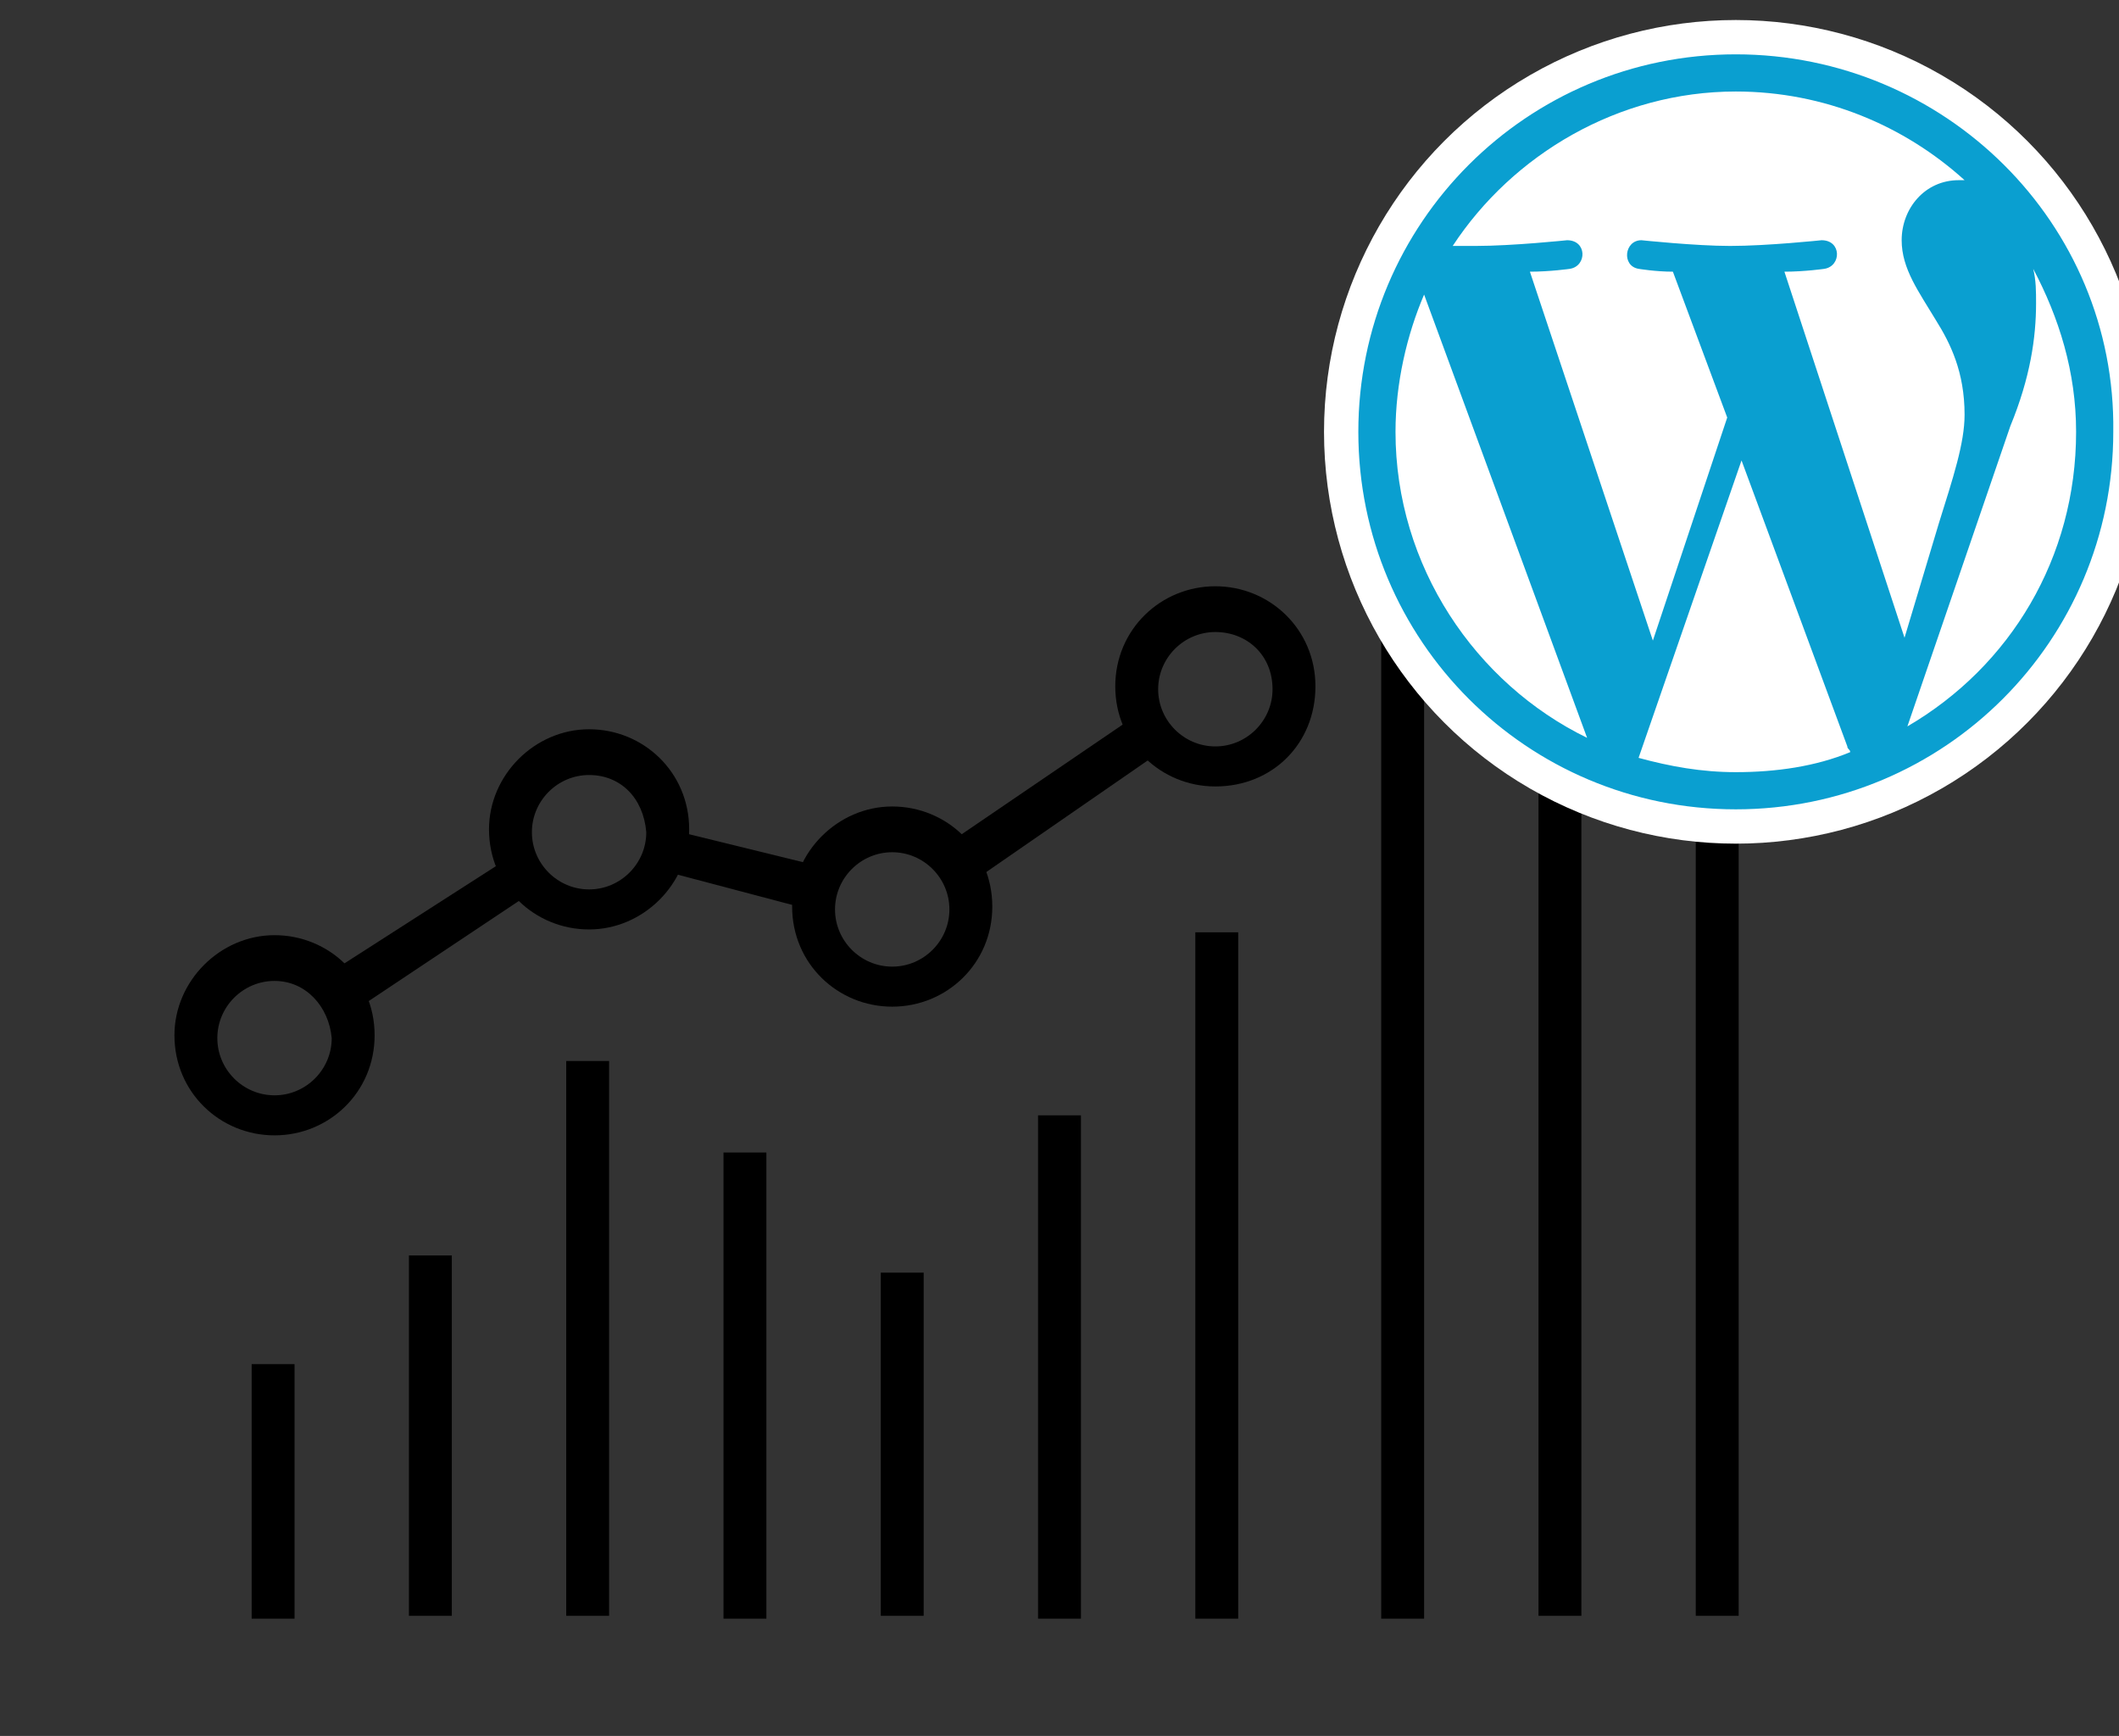 <?xml version="1.0" encoding="utf-8"?>
<!-- Generator: Adobe Illustrator 19.0.0, SVG Export Plug-In . SVG Version: 6.00 Build 0)  -->
<svg version="1.1" id="Layer_1" xmlns="http://www.w3.org/2000/svg" xmlns:xlink="http://www.w3.org/1999/xlink" x="0px" y="0px"
	 viewBox="-268 366.3 74.1 60.7" enable-background="new -268 366.3 74.1 60.7" xml:space="preserve">
<rect x="-268" y="366.3" width="74.1" height="60.7" fill="#333333" stroke="none"/>
<g id="XMLID_397_">
	<g id="XMLID_422_">
		<g id="XMLID_423_">
			<path id="XMLID_424_" d="M-258.4,406c-1.9,0-3.5-1.5-3.5-3.5c0-1.9,1.6-3.5,3.5-3.5c1.9,0,3.5,1.5,3.5,3.5
				C-254.9,404.5-256.5,406-258.4,406z M-258.4,400.6c-1.1,0-2,0.9-2,2c0,1.1,0.9,2,2,2c1.1,0,2-0.9,2-2
				C-256.5,401.5-257.3,400.6-258.4,400.6z"/>
		</g>
	</g>
	<g id="XMLID_417_">
		<g id="XMLID_418_">
			<path id="XMLID_419_" d="M-247.4,398.8c-1.9,0-3.5-1.5-3.5-3.5c0-1.9,1.6-3.5,3.5-3.5c1.9,0,3.5,1.5,3.5,3.5
				C-243.9,397.2-245.5,398.8-247.4,398.8z M-247.4,393.4c-1.1,0-2,0.9-2,2c0,1.1,0.9,2,2,2c1.1,0,2-0.9,2-2
				C-245.5,394.2-246.3,393.4-247.4,393.4z"/>
		</g>
	</g>
	<g id="XMLID_412_">
		<g id="XMLID_413_">
			<path id="XMLID_414_" d="M-236.8,401.5c-1.9,0-3.5-1.5-3.5-3.5c0-1.9,1.6-3.5,3.5-3.5s3.5,1.5,3.5,3.5
				C-233.3,400-234.9,401.5-236.8,401.5z M-236.8,396.1c-1.1,0-2,0.9-2,2c0,1.1,0.9,2,2,2c1.1,0,2-0.9,2-2
				C-234.8,397-235.7,396.1-236.8,396.1z"/>
		</g>
	</g>
	<g id="XMLID_407_">
		<g id="XMLID_408_">
			<path id="XMLID_409_" d="M-225.5,393.8c-1.9,0-3.5-1.5-3.5-3.5s1.6-3.5,3.5-3.5s3.5,1.5,3.5,3.5S-223.5,393.8-225.5,393.8z
				 M-225.5,388.4c-1.1,0-2,0.9-2,2c0,1.1,0.9,2,2,2c1.1,0,2-0.9,2-2C-223.5,389.2-224.4,388.4-225.5,388.4z"/>
		</g>
	</g>
	<g id="XMLID_404_">
		<g id="XMLID_405_">
			<polygon id="XMLID_365_" points="-255.7,401.7 -256.6,400.4 -249.9,396.1 -249.1,397.3 			"/>
		</g>
	</g>
	<g id="XMLID_401_">
		<g id="XMLID_402_">
			<polygon id="XMLID_364_" points="-239.7,398.1 -245,396.7 -244.6,395.3 -239.3,396.6 			"/>
		</g>
	</g>
	<g id="XMLID_398_">
		<g id="XMLID_399_">
			<polygon id="XMLID_363_" points="-234.1,397.2 -235,395.9 -228.1,391.2 -227.3,392.5 			"/>
		</g>
	</g>
</g>
<g id="XMLID_394_">
	<g id="XMLID_395_">
		<rect id="XMLID_362_" x="-259.2" y="414" width="1.5" height="8.9"/>
	</g>
</g>
<g id="XMLID_391_">
	<g id="XMLID_392_">
		<rect id="XMLID_361_" x="-253.7" y="410.2" width="1.5" height="12.6"/>
	</g>
</g>
<g id="XMLID_388_">
	<g id="XMLID_389_">
		<rect id="XMLID_360_" x="-248.2" y="403.4" width="1.5" height="19.4"/>
	</g>
</g>
<g id="XMLID_385_">
	<g id="XMLID_386_">
		<rect id="XMLID_359_" x="-242.7" y="406.6" width="1.5" height="16.3"/>
	</g>
</g>
<g id="XMLID_382_">
	<g id="XMLID_383_">
		<rect id="XMLID_358_" x="-237.2" y="410.8" width="1.5" height="12"/>
	</g>
</g>
<g id="XMLID_379_">
	<g id="XMLID_380_">
		<rect id="XMLID_374_" x="-231.7" y="405.3" width="1.5" height="17.6"/>
	</g>
</g>
<g id="XMLID_376_">
	<g id="XMLID_377_">
		<rect id="XMLID_375_" x="-226.2" y="398.9" width="1.5" height="24"/>
	</g>
</g>
<g id="XMLID_426_">
	<g id="XMLID_427_">
		<rect id="XMLID_428_" x="-219.7" y="387.6" width="1.5" height="35.3"/>
	</g>
</g>
<g id="XMLID_420_">
	<g id="XMLID_421_">
		<rect id="XMLID_425_" x="-214.2" y="391.2" width="1.5" height="31.6"/>
	</g>
</g>
<g id="XMLID_344_">
	<g id="XMLID_415_">
		<rect id="XMLID_416_" x="-208.7" y="393.7" width="1.5" height="29.1"/>
	</g>
</g>
<g id="XMLID_58_">
	<circle id="XMLID_105_" fill="#FFFFFF" cx="-207.3" cy="381.4" r="14.4"/>
	<g id="XMLID_59_">
		<path id="XMLID_99_" fill="#0A9FD0" d="M-207.3,368.2c-7.3,0-13.2,5.9-13.2,13.2c0,7.3,5.9,13.2,13.2,13.2
			c7.3,0,13.2-5.9,13.2-13.2C-194,374.1-200,368.2-207.3,368.2z M-219.2,381.4c0-1.7,0.4-3.4,1-4.8l5.7,15.5
			C-216.4,390.2-219.2,386.1-219.2,381.4z M-207.3,393.3c-1.2,0-2.3-0.2-3.4-0.5l3.6-10.4l3.7,10c0,0.1,0.1,0.1,0.1,0.2
			C-204.5,393.1-205.9,393.3-207.3,393.3z M-205.6,375.8c0.7,0,1.4-0.1,1.4-0.1c0.6-0.1,0.6-1-0.1-1c0,0-1.9,0.2-3.2,0.2
			c-1.2,0-3.1-0.2-3.1-0.2c-0.6,0-0.7,0.9-0.1,1c0,0,0.6,0.1,1.2,0.1l1.9,5.1l-2.6,7.8l-4.3-12.9c0.7,0,1.4-0.1,1.4-0.1
			c0.6-0.1,0.6-1-0.1-1c0,0-1.9,0.2-3.2,0.2c-0.2,0-0.5,0-0.8,0c2.1-3.2,5.8-5.4,9.9-5.4c3.1,0,5.9,1.2,8,3.1c-0.1,0-0.1,0-0.2,0
			c-1.2,0-2,1-2,2.1c0,1,0.6,1.8,1.2,2.8c0.5,0.8,1,1.8,1,3.3c0,1-0.4,2.2-0.9,3.8l-1.2,4L-205.6,375.8z M-201.3,391.7l3.6-10.5
			c0.7-1.7,0.9-3.1,0.9-4.3c0-0.4,0-0.8-0.1-1.2c0.9,1.7,1.5,3.6,1.5,5.7C-195.4,385.8-197.7,389.6-201.3,391.7z"/>
	</g>
</g>
</svg>
